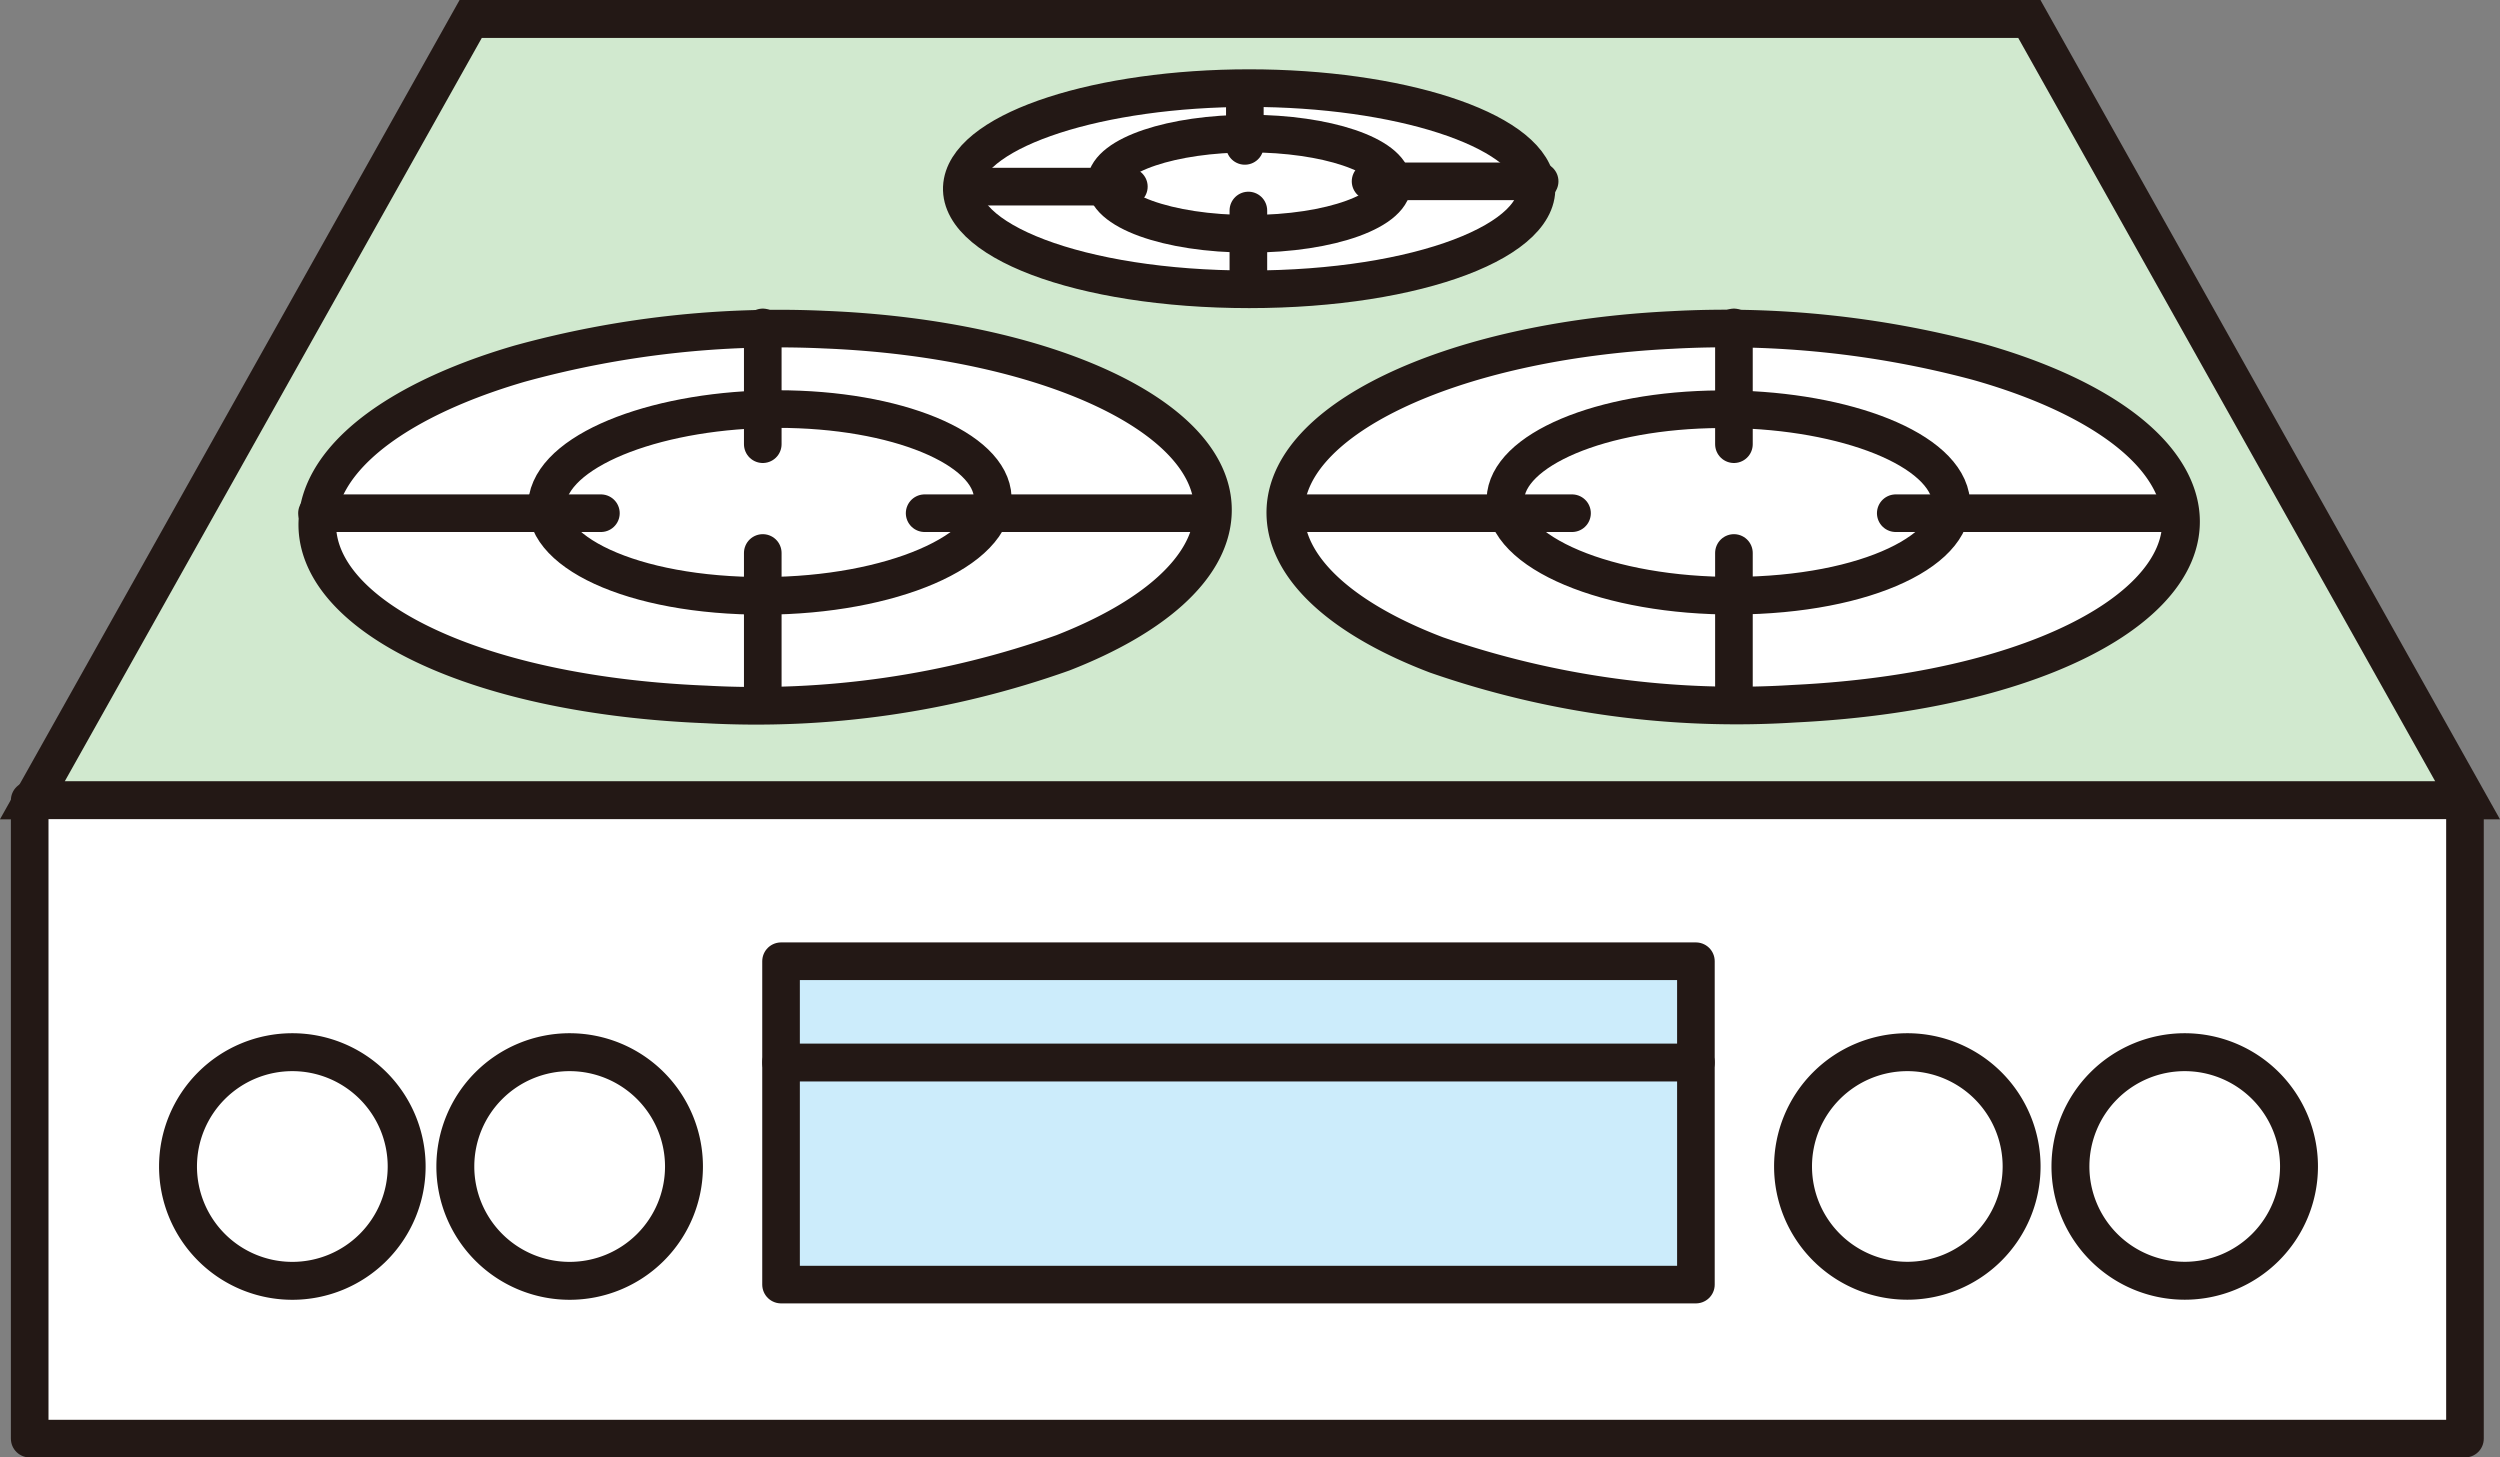 <svg xmlns="http://www.w3.org/2000/svg" xmlns:xlink="http://www.w3.org/1999/xlink" width="65.934" height="38.438" viewBox="0 0 65.934 38.438">
  <rect x="0" y="0" width="65.934" height="38.438" fill="#808080" stroke="none"/>
  <defs>
    <clipPath id="clip-path">
      <rect id="長方形_24408" data-name="長方形 24408" width="65.934" height="38.438" transform="translate(0 0)" fill="none"/>
    </clipPath>
  </defs>
  <g id="グループ_12311" data-name="グループ 12311" transform="translate(2260.818 -6727)">
    <g id="グループ_12288" data-name="グループ 12288" transform="translate(-2260.818 6727)">
      <path id="パス_47516" data-name="パス 47516" d="M12.415.5.854,21.108H65.08L53.523.5Z" fill="#d1e9cf"/>
      <g id="グループ_12285" data-name="グループ 12285">
        <g id="グループ_12284" data-name="グループ 12284" clip-path="url(#clip-path)">
          <path id="パス_47517" data-name="パス 47517" d="M65.08,21.108H.853L12.414.5H53.521Z" fill="none" stroke="#231815" stroke-width="1"/>
        </g>
      </g>
      <rect id="長方形_24409" data-name="長方形 24409" width="64.226" height="16.835" transform="translate(0.784 21.107)" fill="#fff"/>
      <g id="グループ_12287" data-name="グループ 12287">
        <g id="グループ_12286" data-name="グループ 12286" clip-path="url(#clip-path)">
          <rect id="長方形_24410" data-name="長方形 24410" width="64.227" height="16.835" transform="translate(0.783 21.107)" fill="none" stroke="#231815" stroke-linecap="round" stroke-linejoin="round" stroke-width="0.992"/>
          <path id="パス_47518" data-name="パス 47518" d="M53.317,30.767A3.014,3.014,0,1,1,50.3,27.75a3.015,3.015,0,0,1,3.014,3.017" fill="#fff"/>
          <path id="パス_47519" data-name="パス 47519" d="M53.317,30.767A3.014,3.014,0,1,1,50.3,27.75,3.015,3.015,0,0,1,53.317,30.767Z" fill="none" stroke="#231815" stroke-width="1"/>
          <path id="パス_47520" data-name="パス 47520" d="M60.633,30.767a3.014,3.014,0,1,1-3.015-3.017,3.016,3.016,0,0,1,3.015,3.017" fill="#fff"/>
          <path id="パス_47521" data-name="パス 47521" d="M60.633,30.767a3.014,3.014,0,1,1-3.015-3.017A3.016,3.016,0,0,1,60.633,30.767Z" fill="none" stroke="#231815" stroke-width="1"/>
          <path id="パス_47522" data-name="パス 47522" d="M10.725,30.767A3.015,3.015,0,1,1,7.71,27.75a3.016,3.016,0,0,1,3.015,3.017" fill="#fff"/>
          <path id="パス_47523" data-name="パス 47523" d="M10.725,30.767A3.015,3.015,0,1,1,7.71,27.75,3.016,3.016,0,0,1,10.725,30.767Z" fill="none" stroke="#231815" stroke-width="1"/>
          <path id="パス_47524" data-name="パス 47524" d="M18.039,30.767a3.015,3.015,0,1,1-3.014-3.017,3.017,3.017,0,0,1,3.014,3.017" fill="#fff"/>
          <path id="パス_47525" data-name="パス 47525" d="M18.039,30.767a3.015,3.015,0,1,1-3.014-3.017A3.017,3.017,0,0,1,18.039,30.767Z" fill="none" stroke="#231815" stroke-width="1"/>
          <rect id="長方形_24411" data-name="長方形 24411" width="24.128" height="5.859" transform="translate(20.599 28.02)" fill="#ccecfb"/>
          <rect id="長方形_24412" data-name="長方形 24412" width="24.128" height="5.859" transform="translate(20.599 28.02)" fill="none" stroke="#231815" stroke-linecap="round" stroke-linejoin="round" stroke-width="0.992"/>
          <rect id="長方形_24413" data-name="長方形 24413" width="24.128" height="2.669" transform="translate(20.599 25.351)" fill="#ccecfb"/>
          <rect id="長方形_24414" data-name="長方形 24414" width="24.128" height="2.669" transform="translate(20.599 25.351)" fill="none" stroke="#231815" stroke-linecap="round" stroke-linejoin="round" stroke-width="0.992"/>
          <path id="パス_47526" data-name="パス 47526" d="M40.506,4.8c.289,1.515-3.086,2.83-7.561,2.83s-7.85-1.315-7.562-2.83c.269-1.407,3.646-2.476,7.562-2.476S40.238,3.393,40.506,4.8" fill="#fff"/>
          <path id="パス_47527" data-name="パス 47527" d="M40.506,4.8c.289,1.515-3.086,2.83-7.561,2.83s-7.85-1.315-7.562-2.83c.269-1.407,3.646-2.476,7.562-2.476S40.238,3.393,40.506,4.8Z" fill="none" stroke="#231815" stroke-width="0.992"/>
          <path id="パス_47528" data-name="パス 47528" d="M36.726,4.8c.071.743-1.622,1.366-3.78,1.366S29.093,5.543,29.165,4.8c.068-.716,1.759-1.277,3.781-1.277s3.713.561,3.78,1.277" fill="#fff"/>
          <path id="パス_47529" data-name="パス 47529" d="M36.726,4.8c.071.743-1.622,1.366-3.78,1.366S29.093,5.543,29.165,4.8c.068-.716,1.759-1.277,3.781-1.277S36.659,4.084,36.726,4.8Z" fill="none" stroke="#231815" stroke-width="0.992"/>
          <path id="パス_47530" data-name="パス 47530" d="M31.985,13.6c-.1,1.405-1.576,2.689-3.951,3.617a24.114,24.114,0,0,1-9.42,1.361c-7.165-.291-11.52-3.087-9.913-5.919.739-1.3,2.61-2.369,4.992-3.065a25.786,25.786,0,0,1,8.058-.9c5.833.238,10.421,2.327,10.234,4.906" fill="#fff"/>
          <path id="パス_47531" data-name="パス 47531" d="M31.985,13.6c-.1,1.405-1.576,2.689-3.951,3.617a24.114,24.114,0,0,1-9.42,1.361c-7.165-.291-11.52-3.087-9.913-5.919.739-1.3,2.61-2.369,4.992-3.065a25.786,25.786,0,0,1,8.058-.9C27.584,8.928,32.172,11.017,31.985,13.6Z" fill="none" stroke="#231815" stroke-width="0.992"/>
          <path id="パス_47532" data-name="パス 47532" d="M26.164,13.361c-.272,1.4-3.251,2.479-6.64,2.342s-5.614-1.43-5-2.812c.579-1.307,3.5-2.216,6.559-2.091s5.342,1.243,5.084,2.561" fill="#fff"/>
          <path id="パス_47533" data-name="パス 47533" d="M26.164,13.361c-.272,1.4-3.251,2.479-6.64,2.342s-5.614-1.43-5-2.812c.579-1.307,3.5-2.216,6.559-2.091S26.422,12.043,26.164,13.361Z" fill="none" stroke="#231815" stroke-width="0.992"/>
          <path id="パス_47534" data-name="パス 47534" d="M57.177,12.559c1.636,2.82-2.692,5.652-9.854,6a24.128,24.128,0,0,1-9.436-1.285c-2.38-.906-3.867-2.179-3.982-3.581-.211-2.582,4.358-4.706,10.186-4.99a25.715,25.715,0,0,1,8.068.836c2.39.674,4.269,1.726,5.018,3.02" fill="#fff"/>
          <path id="パス_47535" data-name="パス 47535" d="M57.177,12.559c1.636,2.82-2.692,5.652-9.854,6a24.128,24.128,0,0,1-9.436-1.285c-2.38-.906-3.867-2.179-3.982-3.581-.211-2.582,4.358-4.706,10.186-4.99a25.715,25.715,0,0,1,8.068.836C54.549,10.213,56.428,11.265,57.177,12.559Z" fill="none" stroke="#231815" stroke-width="0.992"/>
          <path id="パス_47536" data-name="パス 47536" d="M51.36,12.842c.624,1.378-1.588,2.688-4.975,2.852s-6.377-.89-6.661-2.286c-.268-1.318,2-2.455,5.058-2.6s5.99.734,6.578,2.037" fill="#fff"/>
          <path id="パス_47537" data-name="パス 47537" d="M51.36,12.842c.624,1.378-1.588,2.688-4.975,2.852s-6.377-.89-6.661-2.286c-.268-1.318,2-2.455,5.058-2.6S50.772,11.539,51.36,12.842Z" fill="none" stroke="#231815" stroke-width="0.992"/>
          <line id="線_200" data-name="線 200" y2="3.99" transform="translate(20.117 14.584)" fill="none" stroke="#231815" stroke-linecap="round" stroke-width="0.992"/>
          <line id="線_201" data-name="線 201" y2="3.08" transform="translate(20.117 8.635)" fill="none" stroke="#231815" stroke-linecap="round" stroke-width="0.992"/>
          <line id="線_202" data-name="線 202" x2="7.488" transform="translate(8.36 13.535)" fill="none" stroke="#231815" stroke-linecap="round" stroke-width="0.992"/>
          <line id="線_203" data-name="線 203" x2="7.487" transform="translate(24.386 13.535)" fill="none" stroke="#231815" stroke-linecap="round" stroke-width="0.992"/>
          <line id="線_204" data-name="線 204" y2="3.99" transform="translate(45.73 14.584)" fill="none" stroke="#231815" stroke-linecap="round" stroke-width="0.992"/>
          <line id="線_205" data-name="線 205" y2="3.08" transform="translate(45.73 8.635)" fill="none" stroke="#231815" stroke-linecap="round" stroke-width="0.992"/>
          <line id="線_206" data-name="線 206" x2="7.488" transform="translate(33.972 13.535)" fill="none" stroke="#231815" stroke-linecap="round" stroke-width="0.992"/>
          <line id="線_207" data-name="線 207" x2="7.488" transform="translate(49.998 13.535)" fill="none" stroke="#231815" stroke-linecap="round" stroke-width="0.992"/>
          <line id="線_208" data-name="線 208" y2="1.331" transform="translate(32.831 2.517)" fill="none" stroke="#231815" stroke-linecap="round" stroke-width="0.992"/>
          <line id="線_209" data-name="線 209" y2="2.032" transform="translate(32.924 5.552)" fill="none" stroke="#231815" stroke-linecap="round" stroke-width="0.992"/>
          <line id="線_210" data-name="線 210" x2="4.296" transform="translate(25.476 4.922)" fill="none" stroke="#231815" stroke-linecap="round" stroke-linejoin="round" stroke-width="0.992"/>
          <line id="線_211" data-name="線 211" x2="4.459" transform="translate(36.147 4.782)" fill="none" stroke="#231815" stroke-linecap="round" stroke-linejoin="round" stroke-width="0.992"/>
        </g>
      </g>
    </g>
  </g>
</svg>
